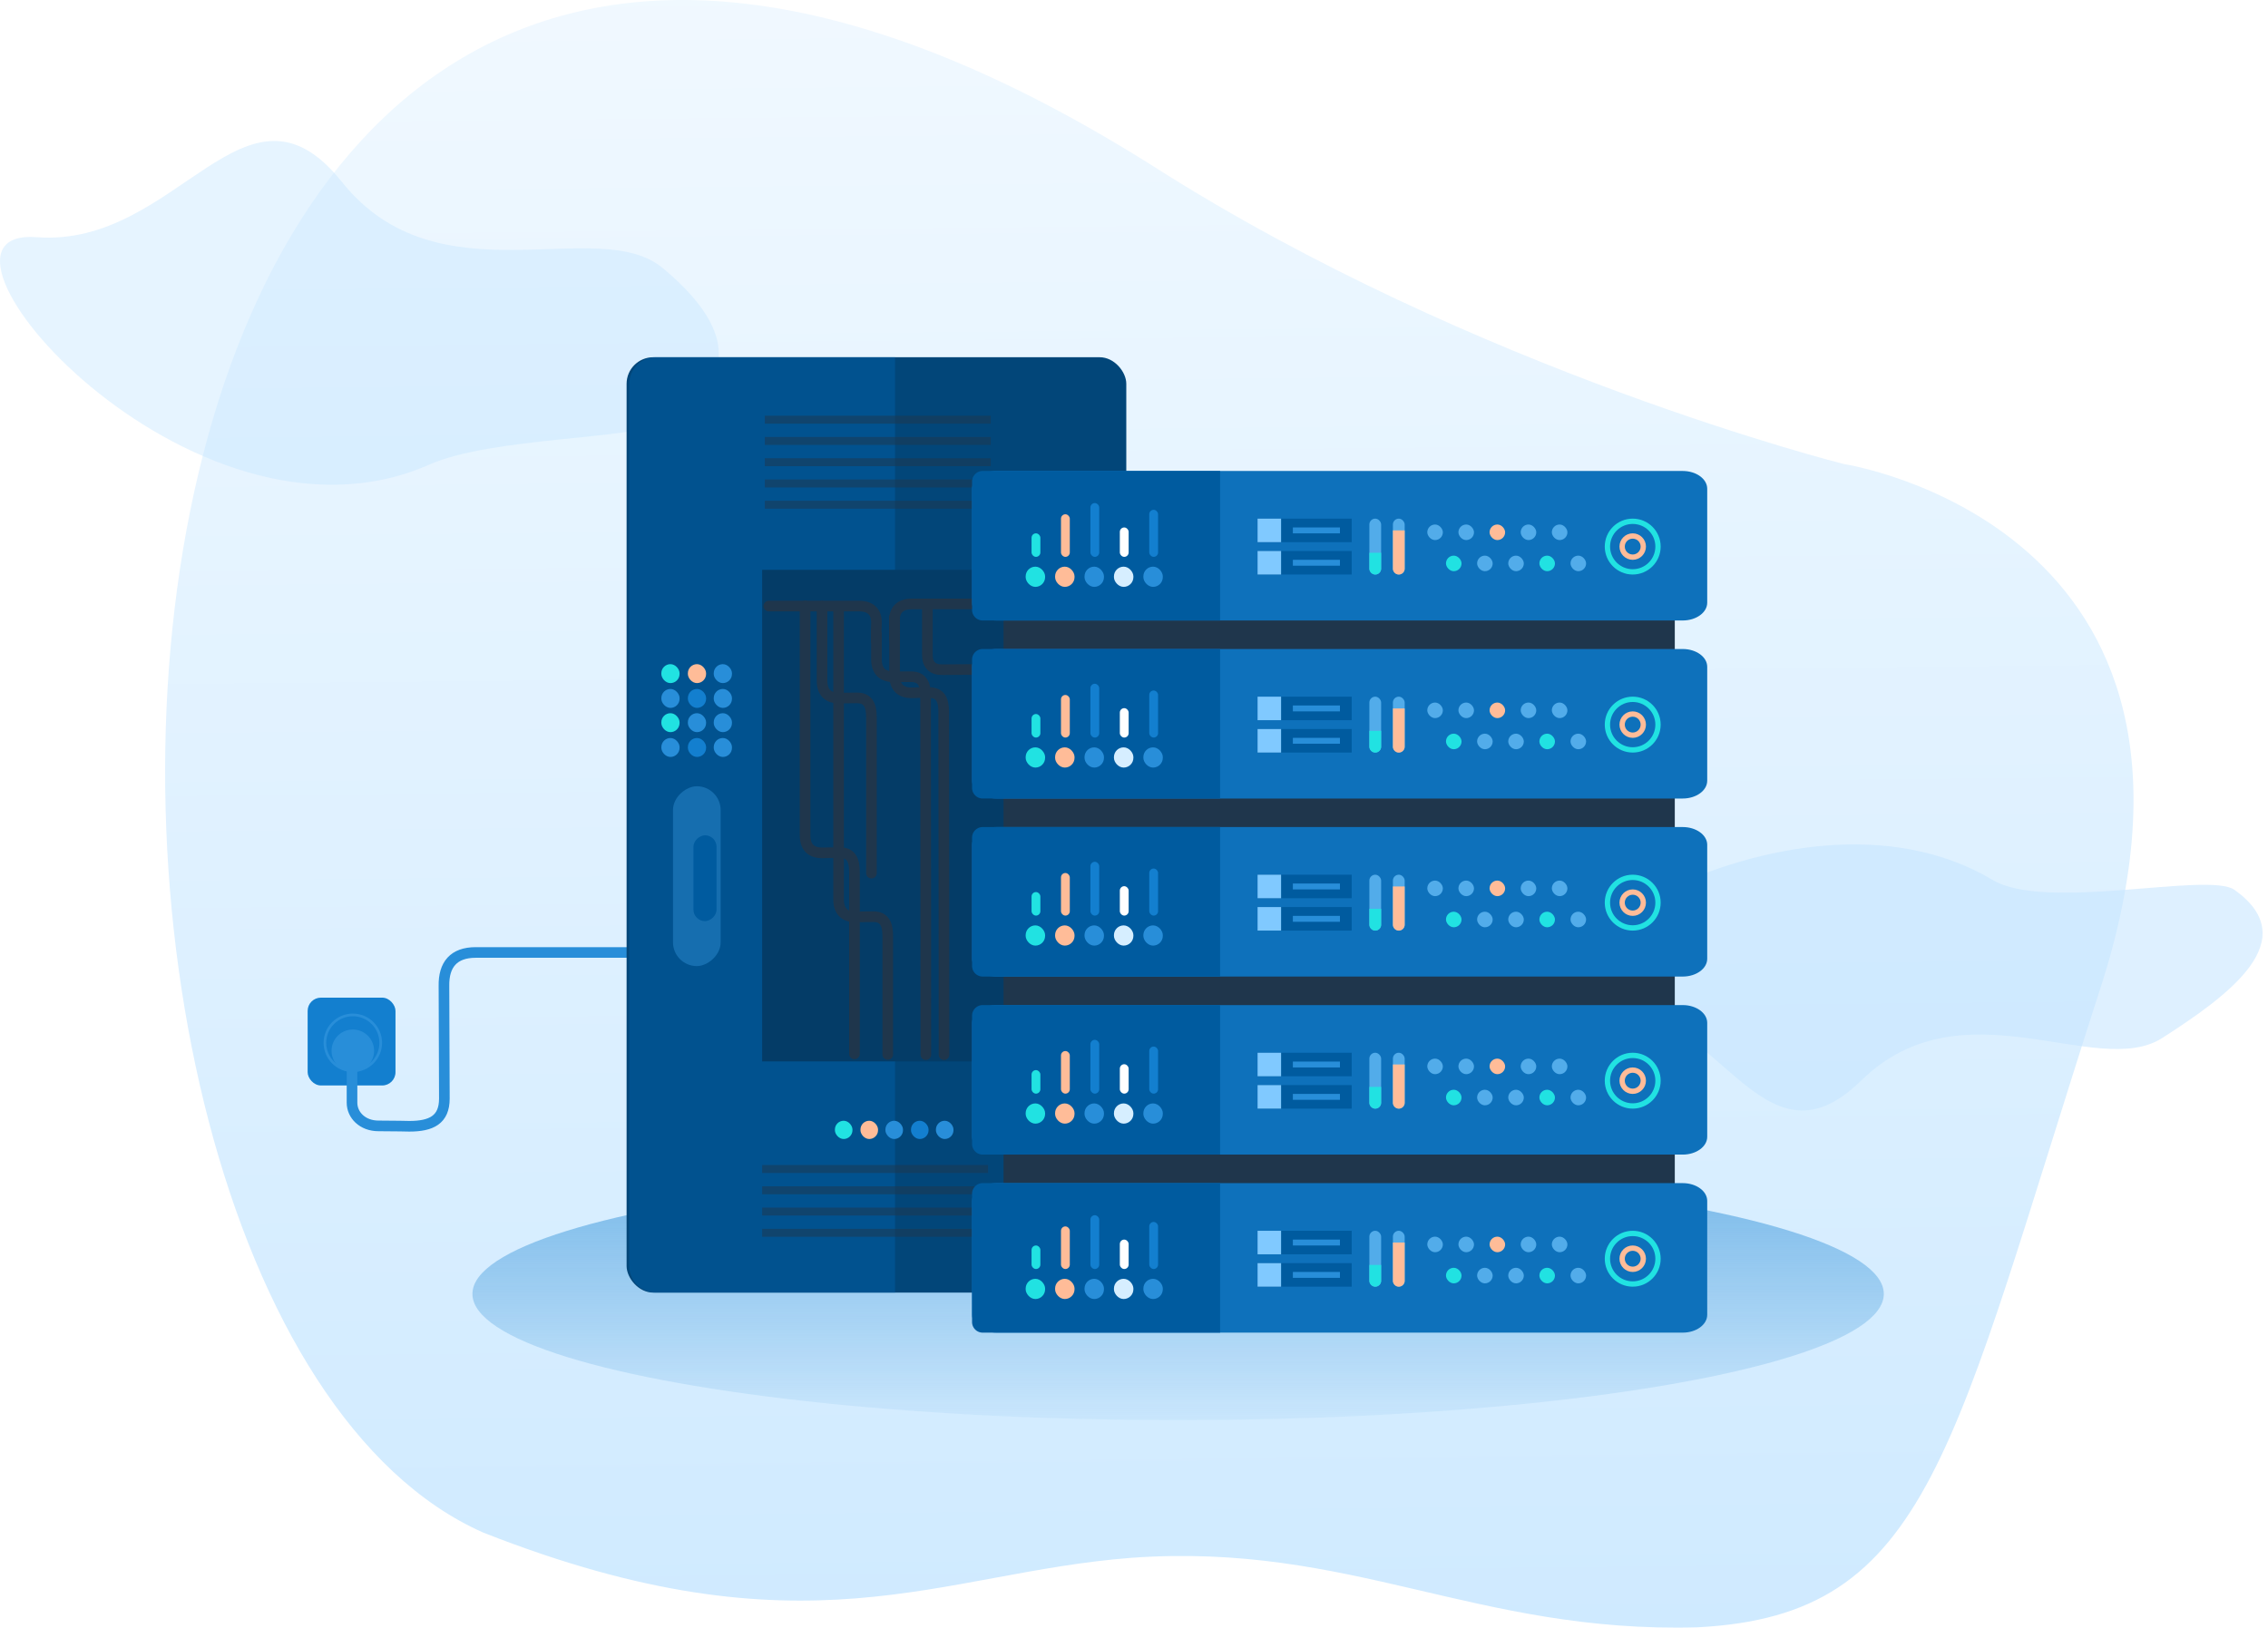 <svg xmlns="http://www.w3.org/2000/svg" xmlns:xlink="http://www.w3.org/1999/xlink" viewBox="4656.257 -17679.439 853.287 612.51">
  <defs>
    <style>
      .cls-1 {
        fill: url(#linear-gradient);
      }

      .cls-2 {
        fill: #137fcf;
      }

      .cls-3 {
        fill: #288ed9;
      }

      .cls-13, .cls-21, .cls-23, .cls-27, .cls-4, .cls-5 {
        fill: none;
      }

      .cls-4, .cls-5 {
        stroke: #288ed9;
      }

      .cls-13, .cls-5 {
        stroke-linecap: round;
        stroke-miterlimit: 10;
        stroke-width: 4px;
      }

      .cls-14, .cls-6 {
        fill: #c6e6ff;
      }

      .cls-6 {
        opacity: 0.435;
      }

      .cls-7 {
        fill: url(#linear-gradient-2);
      }

      .cls-8 {
        fill: #024679;
      }

      .cls-16, .cls-9 {
        fill: #005b9f;
      }

      .cls-9 {
        opacity: 0.573;
      }

      .cls-10 {
        opacity: 0.5;
      }

      .cls-11 {
        fill: #1f364c;
      }

      .cls-12 {
        fill: #043c67;
      }

      .cls-13 {
        stroke: #1f364c;
      }

      .cls-14 {
        opacity: 0.576;
      }

      .cls-15 {
        fill: #166eaf;
      }

      .cls-17 {
        fill: #21e2e2;
      }

      .cls-18 {
        fill: #ffbc98;
      }

      .cls-19 {
        fill: #0e71bb;
      }

      .cls-20 {
        fill: #52acea;
      }

      .cls-21 {
        stroke: #ffbc98;
      }

      .cls-21, .cls-23 {
        stroke-width: 2px;
      }

      .cls-22 {
        fill: #80c9ff;
      }

      .cls-23 {
        stroke: #21e2e2;
      }

      .cls-24 {
        fill: #d6eeff;
      }

      .cls-25 {
        fill: #fff;
      }

      .cls-26 {
        stroke: none;
      }

      .cls-28 {
        filter: url(#Path_6020);
      }
    </style>
    <linearGradient id="linear-gradient" x1="0.5" y1="1.192" x2="0.487" y2="-0.081" gradientUnits="objectBoundingBox">
      <stop offset="0" stop-color="#c6e6ff"/>
      <stop offset="1" stop-color="#fff"/>
    </linearGradient>
    <filter id="Path_6020" x="4772" y="-17301" width="34" height="34" filterUnits="userSpaceOnUse">
      <feOffset dy="3" input="SourceAlpha"/>
      <feGaussianBlur stdDeviation="3" result="blur"/>
      <feFlood flood-opacity="0.161"/>
      <feComposite operator="in" in2="blur"/>
      <feComposite in="SourceGraphic"/>
    </filter>
    <linearGradient id="linear-gradient-2" x1="0.5" y1="-1.004" x2="0.5" y2="1" gradientUnits="objectBoundingBox">
      <stop offset="0" stop-color="#288ed9"/>
      <stop offset="1" stop-color="#137fcf" stop-opacity="0.051"/>
    </linearGradient>
  </defs>
  <g id="Group_8045" data-name="Group 8045" transform="translate(4581 -17863)">
    <path id="Path_5630" data-name="Path 5630" class="cls-1" d="M338.563,59.823C459.7,137.122,598.4,171.906,598.4,171.906S751.141,195.1,694.96,369.017s-63.509,236.2-151.566,240.649c-83.51,2.38-130.416-32.083-213.041-26.146-72.578,5.588-122.557,38.288-243.83-9.484C-107.812,488.157-93.327-212.654,338.563,59.823Z" transform="translate(170.574 186.287)"/>
    <g id="Group_7192" data-name="Group 7192" transform="translate(-118 -58)">
      <rect id="Rectangle_3071" data-name="Rectangle 3071" class="cls-2" width="33.053" height="33.053" rx="5" transform="translate(309 617)"/>
      <g class="cls-28" transform="matrix(1, 0, 0, 1, -4463, 17921)">
        <path id="Path_6020-2" data-name="Path 6020" class="cls-3" d="M8,0A8,8,0,1,1,0,8,8,8,0,0,1,8,0Z" transform="translate(4781 -17295)"/>
      </g>
      <g id="Ellipse_1370" data-name="Ellipse 1370" class="cls-4" transform="translate(315 623)">
        <circle class="cls-26" cx="11" cy="11" r="11"/>
        <circle class="cls-27" cx="11" cy="11" r="10.5"/>
      </g>
      <path id="Path_6021" data-name="Path 6021" class="cls-5" d="M65.408,122.6V61.553c0-8.283-4.548-12.117-12.669-11.964-2.111,0-35.847.153-42.344.153C2.436,49.742,0,44.834,0,36.551c0,0,.139-5.43.139-11.558S4.295,15,8.866,15H24.042" transform="translate(310.697 665.406) rotate(-90)"/>
    </g>
    <path id="Path_5633" data-name="Path 5633" class="cls-6" d="M47.836.011C27.352,24.646,60.928,84.337,15.392,120.729S40.253,182.476,36.207,235.55,161.521,177.731,121.8,87.859C111.469,64.492,112.319,11.495,106.112.011,89.138-31.4,68.321-24.625,47.836.011Z" transform="translate(324.607 236.613) rotate(90)"/>
    <ellipse id="Ellipse_1369" data-name="Ellipse 1369" class="cls-7" cx="265.5" cy="47.5" rx="265.5" ry="47.5" transform="translate(253 623)"/>
    <rect id="Rectangle_3072" data-name="Rectangle 3072" class="cls-8" width="188" height="352" rx="10" transform="translate(311 318)"/>
    <path id="Rectangle_3082" data-name="Rectangle 3082" class="cls-9" d="M10,0h90a0,0,0,0,1,0,0V352a0,0,0,0,1,0,0H10A10,10,0,0,1,0,342V10A10,10,0,0,1,10,0Z" transform="translate(312 318)"/>
    <g id="Group_7222" data-name="Group 7222" class="cls-10" transform="translate(-4.216 -320)">
      <rect id="Rectangle_3077" data-name="Rectangle 3077" class="cls-11" width="85" height="3" transform="translate(367.216 660)"/>
      <rect id="Rectangle_3078" data-name="Rectangle 3078" class="cls-11" width="85" height="3" transform="translate(367.216 668)"/>
      <rect id="Rectangle_3079" data-name="Rectangle 3079" class="cls-11" width="85" height="3" transform="translate(367.216 676)"/>
      <rect id="Rectangle_3080" data-name="Rectangle 3080" class="cls-11" width="85" height="3" transform="translate(367.216 684)"/>
      <rect id="Rectangle_3090" data-name="Rectangle 3090" class="cls-11" width="85" height="3" transform="translate(367.216 692)"/>
    </g>
    <g id="Group_7199" data-name="Group 7199" class="cls-10" transform="translate(-5.216 -38)">
      <rect id="Rectangle_3077-2" data-name="Rectangle 3077" class="cls-11" width="85" height="3" transform="translate(367.216 660)"/>
      <rect id="Rectangle_3078-2" data-name="Rectangle 3078" class="cls-11" width="85" height="3" transform="translate(367.216 668)"/>
      <rect id="Rectangle_3079-2" data-name="Rectangle 3079" class="cls-11" width="85" height="3" transform="translate(367.216 676)"/>
      <rect id="Rectangle_3080-2" data-name="Rectangle 3080" class="cls-11" width="85" height="3" transform="translate(367.216 684)"/>
    </g>
    <rect id="Rectangle_3081" data-name="Rectangle 3081" class="cls-12" width="100" height="185" transform="translate(362 398)"/>
    <g id="Group_6080" data-name="Group 6080" transform="translate(362.795 411.668)">
      <path id="Path_3440" data-name="Path 3440" class="cls-13" d="M37.6,39.469V61.3c0,4.6,2.387,6.734,6.649,6.649,1.023-.085,2.983-.085,6.393-.085,4.177,0,5.455,2.728,5.455,7.331v2.046l.116,126.891" transform="translate(11.425 -35.329)"/>
      <path id="Path_3441" data-name="Path 3441" class="cls-13" d="M45.6,32.2v9.376c0,4.6,2.387,6.734,6.649,6.649h6.393c4.177,0,5.455,2.728,5.455,7.331l.092,134.886" transform="translate(-3.394 -21.654)"/>
      <path id="Path_3442" data-name="Path 3442" class="cls-13" d="M24.2,19.92V37.444c0,3.92,2.033,5.735,5.663,5.663.944,0,7.614-.073,10.518-.073,3.557,0,4.646,2.323,4.646,6.244V56.1" transform="translate(37.162 -19.188)"/>
      <path id="Path_3444" data-name="Path 3444" class="cls-13" d="M50.782,21.2H7.651C3.048,21.2.917,23.587,1,27.849c0,1.108.085,3.069.085,6.478" transform="translate(47.938 -22.031)"/>
      <path id="Path_3445" data-name="Path 3445" class="cls-13" d="M109.41,32.927c0-3.41,0-5.285.085-6.478.17-4.262-1.961-6.649-6.649-6.649H69.005" transform="translate(-67.289 -19.824)"/>
      <path id="Path_3448" data-name="Path 3448" class="cls-13" d="M29.1,69.9v86.263c0,4.6,2.387,6.734,6.649,6.649,1.108,0,3.069-.085,6.478-.085,4.177,0,5.455,2.728,5.455,7.331v68.412h0" transform="translate(-13.748 -69.967)"/>
      <path id="Path_3449" data-name="Path 3449" class="cls-13" d="M23.1,113.4v27.959c0,4.6,2.387,6.734,6.649,6.649,1.108,0,3.069-.085,6.478-.085,4.177,0,5.455,2.728,5.455,7.331v58.62" transform="translate(-1.357 -113.393)"/>
      <path id="Path_3450" data-name="Path 3450" class="cls-13" d="M15.9,114.507V224.188c0,4.6,2.387,6.734,6.563,6.649,1.108,0,3.069-.085,6.478-.085,4.177,0,5.455,2.728,5.455,7.331v44.507" transform="translate(12.065 -113.88)"/>
    </g>
    <path id="Path_5632" data-name="Path 5632" class="cls-14" d="M43.772,214.013c-18.744-22.543,11.979-77.161-29.688-110.461S36.833,47.052,33.131-1.512,131.346,61.157,95,143.393c-9.451,21.381,13.08,80.243,7.4,90.751C86.865,262.884,62.516,236.556,43.772,214.013Z" transform="translate(671.039 591.529) rotate(-83)"/>
    <g id="Group_7196" data-name="Group 7196" transform="translate(328.46 479.447)">
      <rect id="Rectangle_3083" data-name="Rectangle 3083" class="cls-15" width="67.683" height="17.923" rx="8.961" transform="translate(0 67.683) rotate(-90)"/>
      <rect id="Rectangle_3084" data-name="Rectangle 3084" class="cls-16" width="32.303" height="8.693" rx="4.347" transform="translate(7.691 50.763) rotate(-90)"/>
    </g>
    <g id="Group_7198" data-name="Group 7198" transform="translate(-30 165.572)">
      <g id="Group_7153" data-name="Group 7153" transform="translate(419.371 439.758)">
        <rect id="Rectangle_1425" data-name="Rectangle 1425" class="cls-17" width="6.608" height="6.871" rx="3.304"/>
        <rect id="Rectangle_1442" data-name="Rectangle 1442" class="cls-18" width="6.608" height="6.871" rx="3.304" transform="translate(9.62)"/>
      </g>
      <g id="Group_7154" data-name="Group 7154" transform="translate(438.377 439.758)">
        <rect id="Rectangle_1425-2" data-name="Rectangle 1425" class="cls-3" width="6.608" height="6.871" rx="3.304"/>
        <rect id="Rectangle_1442-2" data-name="Rectangle 1442" class="cls-2" width="6.608" height="6.871" rx="3.304" transform="translate(9.62)"/>
        <rect id="Rectangle_3070" data-name="Rectangle 3070" class="cls-3" width="6.608" height="6.871" rx="3.304" transform="translate(19)"/>
      </g>
    </g>
    <g id="Group_7200" data-name="Group 7200" transform="translate(324.073 433.498)">
      <g id="Group_7153-2" data-name="Group 7153" transform="translate(0 0)">
        <rect id="Rectangle_1425-3" data-name="Rectangle 1425" class="cls-17" width="6.855" height="7.128" rx="3.427"/>
        <rect id="Rectangle_1442-3" data-name="Rectangle 1442" class="cls-18" width="6.855" height="7.128" rx="3.427" transform="translate(9.979)"/>
      </g>
      <g id="Group_7154-2" data-name="Group 7154" transform="translate(0.006 0)">
        <rect id="Rectangle_1425-4" data-name="Rectangle 1425" class="cls-3" width="6.855" height="7.128" rx="3.427" transform="translate(0 9.336)"/>
        <rect id="Rectangle_1442-4" data-name="Rectangle 1442" class="cls-2" width="6.855" height="7.128" rx="3.427" transform="translate(9.979 9.336)"/>
        <rect id="Rectangle_3070-2" data-name="Rectangle 3070" class="cls-3" width="6.855" height="7.128" rx="3.427" transform="translate(19.71 9.336)"/>
        <rect id="Rectangle_3085" data-name="Rectangle 3085" class="cls-3" width="6.855" height="7.128" rx="3.427" transform="translate(19.71 0)"/>
      </g>
      <g id="Group_7201" data-name="Group 7201" transform="translate(0 18.459)">
        <rect id="Rectangle_1425-5" data-name="Rectangle 1425" class="cls-17" width="6.855" height="7.128" rx="3.427"/>
        <rect id="Rectangle_1442-5" data-name="Rectangle 1442" class="cls-3" width="6.855" height="7.128" rx="3.427" transform="translate(9.979)"/>
      </g>
      <g id="Group_7202" data-name="Group 7202" transform="translate(0.006 18.459)">
        <rect id="Rectangle_1425-6" data-name="Rectangle 1425" class="cls-3" width="6.855" height="7.128" rx="3.427" transform="translate(0 9.336)"/>
        <rect id="Rectangle_1442-6" data-name="Rectangle 1442" class="cls-2" width="6.855" height="7.128" rx="3.427" transform="translate(9.979 9.336)"/>
        <rect id="Rectangle_3070-3" data-name="Rectangle 3070" class="cls-3" width="6.855" height="7.128" rx="3.427" transform="translate(19.71 9.336)"/>
        <rect id="Rectangle_3085-2" data-name="Rectangle 3085" class="cls-3" width="6.855" height="7.128" rx="3.427" transform="translate(19.71 0)"/>
      </g>
    </g>
    <g id="Group_7367" data-name="Group 7367" transform="translate(-8 -4)">
      <g id="Group_7365" data-name="Group 7365" transform="translate(21 -4)">
        <g id="Group_7180" data-name="Group 7180" transform="translate(427.977 368.801)">
          <g id="Group_5583" data-name="Group 5583" transform="translate(0 0)">
            <g id="Group_5582" data-name="Group 5582" transform="translate(0)">
              <g id="Group_5581" data-name="Group 5581">
                <rect id="Rectangle_1565" data-name="Rectangle 1565" class="cls-11" width="252.533" height="19.611" transform="translate(11.851 53.003)"/>
                <path id="Path_3764" data-name="Path 3764" class="cls-19" d="M9.219,0H267.365c5.092,0,9.219,3,9.219,6.7V49.565c0,3.7-4.128,6.7-9.219,6.7H9.219c-5.092,0-9.219-3-9.219-6.7V6.7C0,3,4.128,0,9.219,0Z"/>
                <path id="Rectangle_1631" data-name="Rectangle 1631" class="cls-16" d="M4,0H93.322a0,0,0,0,1,0,0V56.263a0,0,0,0,1,0,0H4a4,4,0,0,1-4-4V4A4,4,0,0,1,4,0Z"/>
              </g>
            </g>
          </g>
        </g>
        <g id="Group_7183" data-name="Group 7183" transform="translate(599.245 388.947)">
          <g id="Group_5584" data-name="Group 5584" transform="translate(0 0)">
            <rect id="Rectangle_1405" data-name="Rectangle 1405" class="cls-20" width="5.857" height="5.857" rx="2.929"/>
            <rect id="Rectangle_1424" data-name="Rectangle 1424" class="cls-17" width="5.857" height="5.857" rx="2.929" transform="translate(7.029 11.715)"/>
            <rect id="Rectangle_1406" data-name="Rectangle 1406" class="cls-20" width="5.857" height="5.857" rx="2.929" transform="translate(11.715)"/>
            <rect id="Rectangle_1423" data-name="Rectangle 1423" class="cls-20" width="5.857" height="5.857" rx="2.929" transform="translate(18.744 11.715)"/>
            <rect id="Rectangle_1407" data-name="Rectangle 1407" class="cls-18" width="5.857" height="5.857" rx="2.929" transform="translate(23.429)"/>
            <rect id="Rectangle_1422" data-name="Rectangle 1422" class="cls-20" width="5.857" height="5.857" rx="2.929" transform="translate(30.458 11.715)"/>
            <rect id="Rectangle_1408" data-name="Rectangle 1408" class="cls-20" width="5.857" height="5.857" rx="2.929" transform="translate(35.144)"/>
            <rect id="Rectangle_1421" data-name="Rectangle 1421" class="cls-17" width="5.857" height="5.857" rx="2.929" transform="translate(42.173 11.715)"/>
            <rect id="Rectangle_1409" data-name="Rectangle 1409" class="cls-20" width="5.857" height="5.857" rx="2.929" transform="translate(46.859)"/>
            <rect id="Rectangle_1420" data-name="Rectangle 1420" class="cls-20" width="5.857" height="5.857" rx="2.929" transform="translate(53.887 11.715)"/>
          </g>
        </g>
        <g id="Ellipse_1402" data-name="Ellipse 1402" class="cls-21" transform="translate(671.549 392.269)">
          <circle class="cls-26" cx="4.982" cy="4.982" r="4.982"/>
          <circle class="cls-27" cx="4.982" cy="4.982" r="3.982"/>
        </g>
        <rect id="Rectangle_3126" data-name="Rectangle 3126" class="cls-20" width="4.428" height="21.034" rx="2.214" transform="translate(586.308 386.734)"/>
        <rect id="Rectangle_3127" data-name="Rectangle 3127" class="cls-20" width="4.428" height="21.034" rx="2.214" transform="translate(577.451 386.734)"/>
        <rect id="Rectangle_3128" data-name="Rectangle 3128" class="cls-16" width="35.425" height="8.856" transform="translate(535.384 386.734)"/>
        <rect id="Rectangle_3129" data-name="Rectangle 3129" class="cls-16" width="35.425" height="8.856" transform="translate(535.384 398.911)"/>
        <path id="Rectangle_3130" data-name="Rectangle 3130" class="cls-18" d="M0,0H4.428a0,0,0,0,1,0,0V14.391a2.214,2.214,0,0,1-2.214,2.214h0A2.214,2.214,0,0,1,0,14.391V0A0,0,0,0,1,0,0Z" transform="translate(586.308 391.162)"/>
        <path id="Rectangle_3131" data-name="Rectangle 3131" class="cls-17" d="M0,0H4.428a0,0,0,0,1,0,0V5.963A2.214,2.214,0,0,1,2.214,8.177h0A2.214,2.214,0,0,1,0,5.963V0A0,0,0,0,1,0,0Z" transform="translate(577.451 399.59)"/>
        <rect id="Rectangle_3132" data-name="Rectangle 3132" class="cls-22" width="8.856" height="8.856" transform="translate(535.384 386.734)"/>
        <rect id="Rectangle_3133" data-name="Rectangle 3133" class="cls-22" width="8.856" height="8.856" transform="translate(535.384 398.911)"/>
        <rect id="Rectangle_3136" data-name="Rectangle 3136" class="cls-3" width="17.712" height="2.214" transform="translate(548.669 390.055)"/>
        <rect id="Rectangle_3137" data-name="Rectangle 3137" class="cls-3" width="17.712" height="2.214" transform="translate(548.669 402.232)"/>
        <g id="Ellipse_1403" data-name="Ellipse 1403" class="cls-23" transform="translate(666.014 386.734)">
          <circle class="cls-26" cx="10.517" cy="10.517" r="10.517"/>
          <circle class="cls-27" cx="10.517" cy="10.517" r="9.517"/>
        </g>
        <g id="Group_7378" data-name="Group 7378" transform="translate(448.143 377.877)">
          <g id="Group_7359" data-name="Group 7359" transform="translate(44.281 5.535)">
            <rect id="Rectangle_3070-4" data-name="Rectangle 3070" class="cls-3" width="7.315" height="7.606" rx="3.658" transform="translate(0 21.399)"/>
            <rect id="Rectangle_3138" data-name="Rectangle 3138" class="cls-2" width="3.321" height="17.712" rx="1.661" transform="translate(2.214)"/>
          </g>
          <g id="Group_7360" data-name="Group 7360" transform="translate(33.211 12.177)">
            <rect id="Rectangle_1442-7" data-name="Rectangle 1442" class="cls-24" width="7.315" height="7.606" rx="3.658" transform="translate(0 14.757)"/>
            <rect id="Rectangle_3139" data-name="Rectangle 3139" class="cls-25" width="3.321" height="11.07" rx="1.661" transform="translate(2.214)"/>
          </g>
          <g id="Group_7361" data-name="Group 7361" transform="translate(22.141)">
            <rect id="Rectangle_1425-7" data-name="Rectangle 1425" class="cls-3" width="7.315" height="7.606" rx="3.658" transform="translate(0 26.934)"/>
            <rect id="Rectangle_3140" data-name="Rectangle 3140" class="cls-2" width="3.321" height="20.248" rx="1.661" transform="translate(2.214 3)"/>
          </g>
          <g id="Group_7362" data-name="Group 7362" transform="translate(11.07 2.214)">
            <rect id="Rectangle_1442-8" data-name="Rectangle 1442" class="cls-18" width="7.315" height="7.606" rx="3.658" transform="translate(0 24.72)"/>
            <rect id="Rectangle_3141" data-name="Rectangle 3141" class="cls-18" width="3.321" height="16.034" rx="1.661" transform="translate(2.214 5)"/>
          </g>
          <g id="Group_7363" data-name="Group 7363" transform="translate(0 14.391)">
            <rect id="Rectangle_1425-8" data-name="Rectangle 1425" class="cls-17" width="7.315" height="7.606" rx="3.658" transform="translate(0 12.543)"/>
            <rect id="Rectangle_3142" data-name="Rectangle 3142" class="cls-17" width="3.321" height="8.856" rx="1.661" transform="translate(2.214)"/>
          </g>
        </g>
      </g>
      <g id="Group_7365-2" data-name="Group 7365" transform="translate(21 63)">
        <g id="Group_7180-2" data-name="Group 7180" transform="translate(427.977 368.801)">
          <g id="Group_5583-2" data-name="Group 5583" transform="translate(0 0)">
            <g id="Group_5582-2" data-name="Group 5582" transform="translate(0)">
              <g id="Group_5581-2" data-name="Group 5581">
                <rect id="Rectangle_1565-2" data-name="Rectangle 1565" class="cls-11" width="252.533" height="19.611" transform="translate(11.851 53.003)"/>
                <path id="Path_3764-2" data-name="Path 3764" class="cls-19" d="M9.219,0H267.365c5.092,0,9.219,3,9.219,6.7V49.565c0,3.7-4.128,6.7-9.219,6.7H9.219c-5.092,0-9.219-3-9.219-6.7V6.7C0,3,4.128,0,9.219,0Z"/>
                <path id="Rectangle_1631-2" data-name="Rectangle 1631" class="cls-16" d="M4,0H93.322a0,0,0,0,1,0,0V56.263a0,0,0,0,1,0,0H4a4,4,0,0,1-4-4V4A4,4,0,0,1,4,0Z"/>
              </g>
            </g>
          </g>
        </g>
        <g id="Group_7183-2" data-name="Group 7183" transform="translate(599.245 388.947)">
          <g id="Group_5584-2" data-name="Group 5584" transform="translate(0 0)">
            <rect id="Rectangle_1405-2" data-name="Rectangle 1405" class="cls-20" width="5.857" height="5.857" rx="2.929"/>
            <rect id="Rectangle_1424-2" data-name="Rectangle 1424" class="cls-17" width="5.857" height="5.857" rx="2.929" transform="translate(7.029 11.715)"/>
            <rect id="Rectangle_1406-2" data-name="Rectangle 1406" class="cls-20" width="5.857" height="5.857" rx="2.929" transform="translate(11.715)"/>
            <rect id="Rectangle_1423-2" data-name="Rectangle 1423" class="cls-20" width="5.857" height="5.857" rx="2.929" transform="translate(18.744 11.715)"/>
            <rect id="Rectangle_1407-2" data-name="Rectangle 1407" class="cls-18" width="5.857" height="5.857" rx="2.929" transform="translate(23.429)"/>
            <rect id="Rectangle_1422-2" data-name="Rectangle 1422" class="cls-20" width="5.857" height="5.857" rx="2.929" transform="translate(30.458 11.715)"/>
            <rect id="Rectangle_1408-2" data-name="Rectangle 1408" class="cls-20" width="5.857" height="5.857" rx="2.929" transform="translate(35.144)"/>
            <rect id="Rectangle_1421-2" data-name="Rectangle 1421" class="cls-17" width="5.857" height="5.857" rx="2.929" transform="translate(42.173 11.715)"/>
            <rect id="Rectangle_1409-2" data-name="Rectangle 1409" class="cls-20" width="5.857" height="5.857" rx="2.929" transform="translate(46.859)"/>
            <rect id="Rectangle_1420-2" data-name="Rectangle 1420" class="cls-20" width="5.857" height="5.857" rx="2.929" transform="translate(53.887 11.715)"/>
          </g>
        </g>
        <g id="Ellipse_1402-2" data-name="Ellipse 1402" class="cls-21" transform="translate(671.549 392.269)">
          <circle class="cls-26" cx="4.982" cy="4.982" r="4.982"/>
          <circle class="cls-27" cx="4.982" cy="4.982" r="3.982"/>
        </g>
        <rect id="Rectangle_3126-2" data-name="Rectangle 3126" class="cls-20" width="4.428" height="21.034" rx="2.214" transform="translate(586.308 386.734)"/>
        <rect id="Rectangle_3127-2" data-name="Rectangle 3127" class="cls-20" width="4.428" height="21.034" rx="2.214" transform="translate(577.451 386.734)"/>
        <rect id="Rectangle_3128-2" data-name="Rectangle 3128" class="cls-16" width="35.425" height="8.856" transform="translate(535.384 386.734)"/>
        <rect id="Rectangle_3129-2" data-name="Rectangle 3129" class="cls-16" width="35.425" height="8.856" transform="translate(535.384 398.911)"/>
        <path id="Rectangle_3130-2" data-name="Rectangle 3130" class="cls-18" d="M0,0H4.428a0,0,0,0,1,0,0V14.391a2.214,2.214,0,0,1-2.214,2.214h0A2.214,2.214,0,0,1,0,14.391V0A0,0,0,0,1,0,0Z" transform="translate(586.308 391.162)"/>
        <path id="Rectangle_3131-2" data-name="Rectangle 3131" class="cls-17" d="M0,0H4.428a0,0,0,0,1,0,0V5.963A2.214,2.214,0,0,1,2.214,8.177h0A2.214,2.214,0,0,1,0,5.963V0A0,0,0,0,1,0,0Z" transform="translate(577.451 399.59)"/>
        <rect id="Rectangle_3132-2" data-name="Rectangle 3132" class="cls-22" width="8.856" height="8.856" transform="translate(535.384 386.734)"/>
        <rect id="Rectangle_3133-2" data-name="Rectangle 3133" class="cls-22" width="8.856" height="8.856" transform="translate(535.384 398.911)"/>
        <rect id="Rectangle_3136-2" data-name="Rectangle 3136" class="cls-3" width="17.712" height="2.214" transform="translate(548.669 390.055)"/>
        <rect id="Rectangle_3137-2" data-name="Rectangle 3137" class="cls-3" width="17.712" height="2.214" transform="translate(548.669 402.232)"/>
        <g id="Ellipse_1403-2" data-name="Ellipse 1403" class="cls-23" transform="translate(666.014 386.734)">
          <circle class="cls-26" cx="10.517" cy="10.517" r="10.517"/>
          <circle class="cls-27" cx="10.517" cy="10.517" r="9.517"/>
        </g>
        <g id="Group_7379" data-name="Group 7379" transform="translate(448.143 378.877)">
          <g id="Group_7359-2" data-name="Group 7359" transform="translate(44.281 5.535)">
            <rect id="Rectangle_3070-5" data-name="Rectangle 3070" class="cls-3" width="7.315" height="7.606" rx="3.658" transform="translate(0 21.399)"/>
            <rect id="Rectangle_3138-2" data-name="Rectangle 3138" class="cls-2" width="3.321" height="17.712" rx="1.661" transform="translate(2.214)"/>
          </g>
          <g id="Group_7360-2" data-name="Group 7360" transform="translate(33.211 12.177)">
            <rect id="Rectangle_1442-9" data-name="Rectangle 1442" class="cls-24" width="7.315" height="7.606" rx="3.658" transform="translate(0 14.757)"/>
            <rect id="Rectangle_3139-2" data-name="Rectangle 3139" class="cls-25" width="3.321" height="11.07" rx="1.661" transform="translate(2.214)"/>
          </g>
          <g id="Group_7361-2" data-name="Group 7361" transform="translate(22.141)">
            <rect id="Rectangle_1425-9" data-name="Rectangle 1425" class="cls-3" width="7.315" height="7.606" rx="3.658" transform="translate(0 26.934)"/>
            <rect id="Rectangle_3140-2" data-name="Rectangle 3140" class="cls-2" width="3.321" height="20.248" rx="1.661" transform="translate(2.214 3)"/>
          </g>
          <g id="Group_7362-2" data-name="Group 7362" transform="translate(11.07 2.214)">
            <rect id="Rectangle_1442-10" data-name="Rectangle 1442" class="cls-18" width="7.315" height="7.606" rx="3.658" transform="translate(0 24.72)"/>
            <rect id="Rectangle_3141-2" data-name="Rectangle 3141" class="cls-18" width="3.321" height="16.034" rx="1.661" transform="translate(2.214 5)"/>
          </g>
          <g id="Group_7363-2" data-name="Group 7363" transform="translate(0 14.391)">
            <rect id="Rectangle_1425-10" data-name="Rectangle 1425" class="cls-17" width="7.315" height="7.606" rx="3.658" transform="translate(0 12.543)"/>
            <rect id="Rectangle_3142-2" data-name="Rectangle 3142" class="cls-17" width="3.321" height="8.856" rx="1.661" transform="translate(2.214)"/>
          </g>
        </g>
      </g>
      <g id="Group_7365-3" data-name="Group 7365" transform="translate(21 130)">
        <g id="Group_7180-3" data-name="Group 7180" transform="translate(427.977 368.801)">
          <g id="Group_5583-3" data-name="Group 5583" transform="translate(0 0)">
            <g id="Group_5582-3" data-name="Group 5582" transform="translate(0)">
              <g id="Group_5581-3" data-name="Group 5581">
                <rect id="Rectangle_1565-3" data-name="Rectangle 1565" class="cls-11" width="252.533" height="19.611" transform="translate(11.851 53.003)"/>
                <path id="Path_3764-3" data-name="Path 3764" class="cls-19" d="M9.219,0H267.365c5.092,0,9.219,3,9.219,6.7V49.565c0,3.7-4.128,6.7-9.219,6.7H9.219c-5.092,0-9.219-3-9.219-6.7V6.7C0,3,4.128,0,9.219,0Z"/>
                <path id="Rectangle_1631-3" data-name="Rectangle 1631" class="cls-16" d="M4,0H93.322a0,0,0,0,1,0,0V56.263a0,0,0,0,1,0,0H4a4,4,0,0,1-4-4V4A4,4,0,0,1,4,0Z"/>
              </g>
            </g>
          </g>
        </g>
        <g id="Group_7183-3" data-name="Group 7183" transform="translate(599.245 388.947)">
          <g id="Group_5584-3" data-name="Group 5584" transform="translate(0 0)">
            <rect id="Rectangle_1405-3" data-name="Rectangle 1405" class="cls-20" width="5.857" height="5.857" rx="2.929"/>
            <rect id="Rectangle_1424-3" data-name="Rectangle 1424" class="cls-17" width="5.857" height="5.857" rx="2.929" transform="translate(7.029 11.715)"/>
            <rect id="Rectangle_1406-3" data-name="Rectangle 1406" class="cls-20" width="5.857" height="5.857" rx="2.929" transform="translate(11.715)"/>
            <rect id="Rectangle_1423-3" data-name="Rectangle 1423" class="cls-20" width="5.857" height="5.857" rx="2.929" transform="translate(18.744 11.715)"/>
            <rect id="Rectangle_1407-3" data-name="Rectangle 1407" class="cls-18" width="5.857" height="5.857" rx="2.929" transform="translate(23.429)"/>
            <rect id="Rectangle_1422-3" data-name="Rectangle 1422" class="cls-20" width="5.857" height="5.857" rx="2.929" transform="translate(30.458 11.715)"/>
            <rect id="Rectangle_1408-3" data-name="Rectangle 1408" class="cls-20" width="5.857" height="5.857" rx="2.929" transform="translate(35.144)"/>
            <rect id="Rectangle_1421-3" data-name="Rectangle 1421" class="cls-17" width="5.857" height="5.857" rx="2.929" transform="translate(42.173 11.715)"/>
            <rect id="Rectangle_1409-3" data-name="Rectangle 1409" class="cls-20" width="5.857" height="5.857" rx="2.929" transform="translate(46.859)"/>
            <rect id="Rectangle_1420-3" data-name="Rectangle 1420" class="cls-20" width="5.857" height="5.857" rx="2.929" transform="translate(53.887 11.715)"/>
          </g>
        </g>
        <g id="Ellipse_1402-3" data-name="Ellipse 1402" class="cls-21" transform="translate(671.549 392.269)">
          <circle class="cls-26" cx="4.982" cy="4.982" r="4.982"/>
          <circle class="cls-27" cx="4.982" cy="4.982" r="3.982"/>
        </g>
        <rect id="Rectangle_3126-3" data-name="Rectangle 3126" class="cls-20" width="4.428" height="21.034" rx="2.214" transform="translate(586.308 386.734)"/>
        <rect id="Rectangle_3127-3" data-name="Rectangle 3127" class="cls-20" width="4.428" height="21.034" rx="2.214" transform="translate(577.451 386.734)"/>
        <rect id="Rectangle_3128-3" data-name="Rectangle 3128" class="cls-16" width="35.425" height="8.856" transform="translate(535.384 386.734)"/>
        <rect id="Rectangle_3129-3" data-name="Rectangle 3129" class="cls-16" width="35.425" height="8.856" transform="translate(535.384 398.911)"/>
        <path id="Rectangle_3130-3" data-name="Rectangle 3130" class="cls-18" d="M0,0H4.428a0,0,0,0,1,0,0V14.391a2.214,2.214,0,0,1-2.214,2.214h0A2.214,2.214,0,0,1,0,14.391V0A0,0,0,0,1,0,0Z" transform="translate(586.308 391.162)"/>
        <path id="Rectangle_3131-3" data-name="Rectangle 3131" class="cls-17" d="M0,0H4.428a0,0,0,0,1,0,0V5.963A2.214,2.214,0,0,1,2.214,8.177h0A2.214,2.214,0,0,1,0,5.963V0A0,0,0,0,1,0,0Z" transform="translate(577.451 399.59)"/>
        <rect id="Rectangle_3132-3" data-name="Rectangle 3132" class="cls-22" width="8.856" height="8.856" transform="translate(535.384 386.734)"/>
        <rect id="Rectangle_3133-3" data-name="Rectangle 3133" class="cls-22" width="8.856" height="8.856" transform="translate(535.384 398.911)"/>
        <rect id="Rectangle_3136-3" data-name="Rectangle 3136" class="cls-3" width="17.712" height="2.214" transform="translate(548.669 390.055)"/>
        <rect id="Rectangle_3137-3" data-name="Rectangle 3137" class="cls-3" width="17.712" height="2.214" transform="translate(548.669 402.232)"/>
        <g id="Ellipse_1403-3" data-name="Ellipse 1403" class="cls-23" transform="translate(666.014 386.734)">
          <circle class="cls-26" cx="10.517" cy="10.517" r="10.517"/>
          <circle class="cls-27" cx="10.517" cy="10.517" r="9.517"/>
        </g>
        <g id="Group_7380" data-name="Group 7380" transform="translate(448.143 378.877)">
          <g id="Group_7359-3" data-name="Group 7359" transform="translate(44.281 5.535)">
            <rect id="Rectangle_3070-6" data-name="Rectangle 3070" class="cls-3" width="7.315" height="7.606" rx="3.658" transform="translate(0 21.399)"/>
            <rect id="Rectangle_3138-3" data-name="Rectangle 3138" class="cls-2" width="3.321" height="17.712" rx="1.661" transform="translate(2.214)"/>
          </g>
          <g id="Group_7360-3" data-name="Group 7360" transform="translate(33.211 12.177)">
            <rect id="Rectangle_1442-11" data-name="Rectangle 1442" class="cls-24" width="7.315" height="7.606" rx="3.658" transform="translate(0 14.757)"/>
            <rect id="Rectangle_3139-3" data-name="Rectangle 3139" class="cls-25" width="3.321" height="11.07" rx="1.661" transform="translate(2.214)"/>
          </g>
          <g id="Group_7361-3" data-name="Group 7361" transform="translate(22.141)">
            <rect id="Rectangle_1425-11" data-name="Rectangle 1425" class="cls-3" width="7.315" height="7.606" rx="3.658" transform="translate(0 26.934)"/>
            <rect id="Rectangle_3140-3" data-name="Rectangle 3140" class="cls-2" width="3.321" height="20.248" rx="1.661" transform="translate(2.214 3)"/>
          </g>
          <g id="Group_7362-3" data-name="Group 7362" transform="translate(11.07 2.214)">
            <rect id="Rectangle_1442-12" data-name="Rectangle 1442" class="cls-18" width="7.315" height="7.606" rx="3.658" transform="translate(0 24.72)"/>
            <rect id="Rectangle_3141-3" data-name="Rectangle 3141" class="cls-18" width="3.321" height="16.034" rx="1.661" transform="translate(2.214 5)"/>
          </g>
          <g id="Group_7363-3" data-name="Group 7363" transform="translate(0 14.391)">
            <rect id="Rectangle_1425-12" data-name="Rectangle 1425" class="cls-17" width="7.315" height="7.606" rx="3.658" transform="translate(0 12.543)"/>
            <rect id="Rectangle_3142-3" data-name="Rectangle 3142" class="cls-17" width="3.321" height="8.856" rx="1.661" transform="translate(2.214)"/>
          </g>
        </g>
      </g>
      <g id="Group_7365-4" data-name="Group 7365" transform="translate(21 197)">
        <g id="Group_7180-4" data-name="Group 7180" transform="translate(427.977 368.801)">
          <g id="Group_5583-4" data-name="Group 5583" transform="translate(0 0)">
            <g id="Group_5582-4" data-name="Group 5582" transform="translate(0)">
              <g id="Group_5581-4" data-name="Group 5581">
                <rect id="Rectangle_1565-4" data-name="Rectangle 1565" class="cls-11" width="252.533" height="19.611" transform="translate(11.851 53.003)"/>
                <path id="Path_3764-4" data-name="Path 3764" class="cls-19" d="M9.219,0H267.365c5.092,0,9.219,3,9.219,6.7V49.565c0,3.7-4.128,6.7-9.219,6.7H9.219c-5.092,0-9.219-3-9.219-6.7V6.7C0,3,4.128,0,9.219,0Z"/>
                <path id="Rectangle_1631-4" data-name="Rectangle 1631" class="cls-16" d="M4,0H93.322a0,0,0,0,1,0,0V56.263a0,0,0,0,1,0,0H4a4,4,0,0,1-4-4V4A4,4,0,0,1,4,0Z"/>
              </g>
            </g>
          </g>
        </g>
        <g id="Group_7183-4" data-name="Group 7183" transform="translate(599.245 388.947)">
          <g id="Group_5584-4" data-name="Group 5584" transform="translate(0 0)">
            <rect id="Rectangle_1405-4" data-name="Rectangle 1405" class="cls-20" width="5.857" height="5.857" rx="2.929"/>
            <rect id="Rectangle_1424-4" data-name="Rectangle 1424" class="cls-17" width="5.857" height="5.857" rx="2.929" transform="translate(7.029 11.715)"/>
            <rect id="Rectangle_1406-4" data-name="Rectangle 1406" class="cls-20" width="5.857" height="5.857" rx="2.929" transform="translate(11.715)"/>
            <rect id="Rectangle_1423-4" data-name="Rectangle 1423" class="cls-20" width="5.857" height="5.857" rx="2.929" transform="translate(18.744 11.715)"/>
            <rect id="Rectangle_1407-4" data-name="Rectangle 1407" class="cls-18" width="5.857" height="5.857" rx="2.929" transform="translate(23.429)"/>
            <rect id="Rectangle_1422-4" data-name="Rectangle 1422" class="cls-20" width="5.857" height="5.857" rx="2.929" transform="translate(30.458 11.715)"/>
            <rect id="Rectangle_1408-4" data-name="Rectangle 1408" class="cls-20" width="5.857" height="5.857" rx="2.929" transform="translate(35.144)"/>
            <rect id="Rectangle_1421-4" data-name="Rectangle 1421" class="cls-17" width="5.857" height="5.857" rx="2.929" transform="translate(42.173 11.715)"/>
            <rect id="Rectangle_1409-4" data-name="Rectangle 1409" class="cls-20" width="5.857" height="5.857" rx="2.929" transform="translate(46.859)"/>
            <rect id="Rectangle_1420-4" data-name="Rectangle 1420" class="cls-20" width="5.857" height="5.857" rx="2.929" transform="translate(53.887 11.715)"/>
          </g>
        </g>
        <g id="Ellipse_1402-4" data-name="Ellipse 1402" class="cls-21" transform="translate(671.549 392.269)">
          <circle class="cls-26" cx="4.982" cy="4.982" r="4.982"/>
          <circle class="cls-27" cx="4.982" cy="4.982" r="3.982"/>
        </g>
        <rect id="Rectangle_3126-4" data-name="Rectangle 3126" class="cls-20" width="4.428" height="21.034" rx="2.214" transform="translate(586.308 386.734)"/>
        <rect id="Rectangle_3127-4" data-name="Rectangle 3127" class="cls-20" width="4.428" height="21.034" rx="2.214" transform="translate(577.451 386.734)"/>
        <rect id="Rectangle_3128-4" data-name="Rectangle 3128" class="cls-16" width="35.425" height="8.856" transform="translate(535.384 386.734)"/>
        <rect id="Rectangle_3129-4" data-name="Rectangle 3129" class="cls-16" width="35.425" height="8.856" transform="translate(535.384 398.911)"/>
        <path id="Rectangle_3130-4" data-name="Rectangle 3130" class="cls-18" d="M0,0H4.428a0,0,0,0,1,0,0V14.391a2.214,2.214,0,0,1-2.214,2.214h0A2.214,2.214,0,0,1,0,14.391V0A0,0,0,0,1,0,0Z" transform="translate(586.308 391.162)"/>
        <path id="Rectangle_3131-4" data-name="Rectangle 3131" class="cls-17" d="M0,0H4.428a0,0,0,0,1,0,0V5.963A2.214,2.214,0,0,1,2.214,8.177h0A2.214,2.214,0,0,1,0,5.963V0A0,0,0,0,1,0,0Z" transform="translate(577.451 399.59)"/>
        <rect id="Rectangle_3132-4" data-name="Rectangle 3132" class="cls-22" width="8.856" height="8.856" transform="translate(535.384 386.734)"/>
        <rect id="Rectangle_3133-4" data-name="Rectangle 3133" class="cls-22" width="8.856" height="8.856" transform="translate(535.384 398.911)"/>
        <rect id="Rectangle_3136-4" data-name="Rectangle 3136" class="cls-3" width="17.712" height="2.214" transform="translate(548.669 390.055)"/>
        <rect id="Rectangle_3137-4" data-name="Rectangle 3137" class="cls-3" width="17.712" height="2.214" transform="translate(548.669 402.232)"/>
        <g id="Ellipse_1403-4" data-name="Ellipse 1403" class="cls-23" transform="translate(666.014 386.734)">
          <circle class="cls-26" cx="10.517" cy="10.517" r="10.517"/>
          <circle class="cls-27" cx="10.517" cy="10.517" r="9.517"/>
        </g>
        <g id="Group_7381" data-name="Group 7381" transform="translate(448.143 378.877)">
          <g id="Group_7359-4" data-name="Group 7359" transform="translate(44.281 5.535)">
            <rect id="Rectangle_3070-7" data-name="Rectangle 3070" class="cls-3" width="7.315" height="7.606" rx="3.658" transform="translate(0 21.399)"/>
            <rect id="Rectangle_3138-4" data-name="Rectangle 3138" class="cls-2" width="3.321" height="17.712" rx="1.661" transform="translate(2.214)"/>
          </g>
          <g id="Group_7360-4" data-name="Group 7360" transform="translate(33.211 12.177)">
            <rect id="Rectangle_1442-13" data-name="Rectangle 1442" class="cls-24" width="7.315" height="7.606" rx="3.658" transform="translate(0 14.757)"/>
            <rect id="Rectangle_3139-4" data-name="Rectangle 3139" class="cls-25" width="3.321" height="11.07" rx="1.661" transform="translate(2.214)"/>
          </g>
          <g id="Group_7361-4" data-name="Group 7361" transform="translate(22.141)">
            <rect id="Rectangle_1425-13" data-name="Rectangle 1425" class="cls-3" width="7.315" height="7.606" rx="3.658" transform="translate(0 26.934)"/>
            <rect id="Rectangle_3140-4" data-name="Rectangle 3140" class="cls-2" width="3.321" height="20.248" rx="1.661" transform="translate(2.214 3)"/>
          </g>
          <g id="Group_7362-4" data-name="Group 7362" transform="translate(11.07 2.214)">
            <rect id="Rectangle_1442-14" data-name="Rectangle 1442" class="cls-18" width="7.315" height="7.606" rx="3.658" transform="translate(0 24.72)"/>
            <rect id="Rectangle_3141-4" data-name="Rectangle 3141" class="cls-18" width="3.321" height="16.034" rx="1.661" transform="translate(2.214 5)"/>
          </g>
          <g id="Group_7363-4" data-name="Group 7363" transform="translate(0 14.391)">
            <rect id="Rectangle_1425-14" data-name="Rectangle 1425" class="cls-17" width="7.315" height="7.606" rx="3.658" transform="translate(0 12.543)"/>
            <rect id="Rectangle_3142-4" data-name="Rectangle 3142" class="cls-17" width="3.321" height="8.856" rx="1.661" transform="translate(2.214)"/>
          </g>
        </g>
      </g>
      <g id="Group_7365-5" data-name="Group 7365" transform="translate(21 264)">
        <g id="Group_7180-5" data-name="Group 7180" transform="translate(427.977 368.801)">
          <g id="Group_5583-5" data-name="Group 5583" transform="translate(0 0)">
            <g id="Group_5582-5" data-name="Group 5582" transform="translate(0)">
              <g id="Group_5581-5" data-name="Group 5581">
                <path id="Path_3764-5" data-name="Path 3764" class="cls-19" d="M9.219,0H267.365c5.092,0,9.219,3,9.219,6.7V49.565c0,3.7-4.128,6.7-9.219,6.7H9.219c-5.092,0-9.219-3-9.219-6.7V6.7C0,3,4.128,0,9.219,0Z"/>
                <path id="Rectangle_1631-5" data-name="Rectangle 1631" class="cls-16" d="M4,0H93.322a0,0,0,0,1,0,0V56.263a0,0,0,0,1,0,0H4a4,4,0,0,1-4-4V4A4,4,0,0,1,4,0Z"/>
              </g>
            </g>
          </g>
        </g>
        <g id="Group_7183-5" data-name="Group 7183" transform="translate(599.245 388.947)">
          <g id="Group_5584-5" data-name="Group 5584" transform="translate(0 0)">
            <rect id="Rectangle_1405-5" data-name="Rectangle 1405" class="cls-20" width="5.857" height="5.857" rx="2.929"/>
            <rect id="Rectangle_1424-5" data-name="Rectangle 1424" class="cls-17" width="5.857" height="5.857" rx="2.929" transform="translate(7.029 11.715)"/>
            <rect id="Rectangle_1406-5" data-name="Rectangle 1406" class="cls-20" width="5.857" height="5.857" rx="2.929" transform="translate(11.715)"/>
            <rect id="Rectangle_1423-5" data-name="Rectangle 1423" class="cls-20" width="5.857" height="5.857" rx="2.929" transform="translate(18.744 11.715)"/>
            <rect id="Rectangle_1407-5" data-name="Rectangle 1407" class="cls-18" width="5.857" height="5.857" rx="2.929" transform="translate(23.429)"/>
            <rect id="Rectangle_1422-5" data-name="Rectangle 1422" class="cls-20" width="5.857" height="5.857" rx="2.929" transform="translate(30.458 11.715)"/>
            <rect id="Rectangle_1408-5" data-name="Rectangle 1408" class="cls-20" width="5.857" height="5.857" rx="2.929" transform="translate(35.144)"/>
            <rect id="Rectangle_1421-5" data-name="Rectangle 1421" class="cls-17" width="5.857" height="5.857" rx="2.929" transform="translate(42.173 11.715)"/>
            <rect id="Rectangle_1409-5" data-name="Rectangle 1409" class="cls-20" width="5.857" height="5.857" rx="2.929" transform="translate(46.859)"/>
            <rect id="Rectangle_1420-5" data-name="Rectangle 1420" class="cls-20" width="5.857" height="5.857" rx="2.929" transform="translate(53.887 11.715)"/>
          </g>
        </g>
        <g id="Ellipse_1402-5" data-name="Ellipse 1402" class="cls-21" transform="translate(671.549 392.269)">
          <circle class="cls-26" cx="4.982" cy="4.982" r="4.982"/>
          <circle class="cls-27" cx="4.982" cy="4.982" r="3.982"/>
        </g>
        <rect id="Rectangle_3126-5" data-name="Rectangle 3126" class="cls-20" width="4.428" height="21.034" rx="2.214" transform="translate(586.308 386.734)"/>
        <rect id="Rectangle_3127-5" data-name="Rectangle 3127" class="cls-20" width="4.428" height="21.034" rx="2.214" transform="translate(577.451 386.734)"/>
        <rect id="Rectangle_3128-5" data-name="Rectangle 3128" class="cls-16" width="35.425" height="8.856" transform="translate(535.384 386.734)"/>
        <rect id="Rectangle_3129-5" data-name="Rectangle 3129" class="cls-16" width="35.425" height="8.856" transform="translate(535.384 398.911)"/>
        <path id="Rectangle_3130-5" data-name="Rectangle 3130" class="cls-18" d="M0,0H4.428a0,0,0,0,1,0,0V14.391a2.214,2.214,0,0,1-2.214,2.214h0A2.214,2.214,0,0,1,0,14.391V0A0,0,0,0,1,0,0Z" transform="translate(586.308 391.162)"/>
        <path id="Rectangle_3131-5" data-name="Rectangle 3131" class="cls-17" d="M0,0H4.428a0,0,0,0,1,0,0V5.963A2.214,2.214,0,0,1,2.214,8.177h0A2.214,2.214,0,0,1,0,5.963V0A0,0,0,0,1,0,0Z" transform="translate(577.451 399.59)"/>
        <rect id="Rectangle_3132-5" data-name="Rectangle 3132" class="cls-22" width="8.856" height="8.856" transform="translate(535.384 386.734)"/>
        <rect id="Rectangle_3133-5" data-name="Rectangle 3133" class="cls-22" width="8.856" height="8.856" transform="translate(535.384 398.911)"/>
        <rect id="Rectangle_3136-5" data-name="Rectangle 3136" class="cls-3" width="17.712" height="2.214" transform="translate(548.669 390.055)"/>
        <rect id="Rectangle_3137-5" data-name="Rectangle 3137" class="cls-3" width="17.712" height="2.214" transform="translate(548.669 402.232)"/>
        <g id="Ellipse_1403-5" data-name="Ellipse 1403" class="cls-23" transform="translate(666.014 386.734)">
          <circle class="cls-26" cx="10.517" cy="10.517" r="10.517"/>
          <circle class="cls-27" cx="10.517" cy="10.517" r="9.517"/>
        </g>
        <g id="Group_7382" data-name="Group 7382" transform="translate(448.143 377.877)">
          <g id="Group_7359-5" data-name="Group 7359" transform="translate(44.281 5.535)">
            <rect id="Rectangle_3070-8" data-name="Rectangle 3070" class="cls-3" width="7.315" height="7.606" rx="3.658" transform="translate(0 21.399)"/>
            <rect id="Rectangle_3138-5" data-name="Rectangle 3138" class="cls-2" width="3.321" height="17.712" rx="1.661" transform="translate(2.214)"/>
          </g>
          <g id="Group_7360-5" data-name="Group 7360" transform="translate(33.211 12.177)">
            <rect id="Rectangle_1442-15" data-name="Rectangle 1442" class="cls-24" width="7.315" height="7.606" rx="3.658" transform="translate(0 14.757)"/>
            <rect id="Rectangle_3139-5" data-name="Rectangle 3139" class="cls-25" width="3.321" height="11.07" rx="1.661" transform="translate(2.214)"/>
          </g>
          <g id="Group_7361-5" data-name="Group 7361" transform="translate(22.141)">
            <rect id="Rectangle_1425-15" data-name="Rectangle 1425" class="cls-3" width="7.315" height="7.606" rx="3.658" transform="translate(0 26.934)"/>
            <rect id="Rectangle_3140-5" data-name="Rectangle 3140" class="cls-2" width="3.321" height="20.248" rx="1.661" transform="translate(2.214 3)"/>
          </g>
          <g id="Group_7362-5" data-name="Group 7362" transform="translate(11.07 2.214)">
            <rect id="Rectangle_1442-16" data-name="Rectangle 1442" class="cls-18" width="7.315" height="7.606" rx="3.658" transform="translate(0 24.72)"/>
            <rect id="Rectangle_3141-5" data-name="Rectangle 3141" class="cls-18" width="3.321" height="16.034" rx="1.661" transform="translate(2.214 5)"/>
          </g>
          <g id="Group_7363-5" data-name="Group 7363" transform="translate(0 14.391)">
            <rect id="Rectangle_1425-16" data-name="Rectangle 1425" class="cls-17" width="7.315" height="7.606" rx="3.658" transform="translate(0 12.543)"/>
            <rect id="Rectangle_3142-5" data-name="Rectangle 3142" class="cls-17" width="3.321" height="8.856" rx="1.661" transform="translate(2.214)"/>
          </g>
        </g>
      </g>
    </g>
  </g>
</svg>
